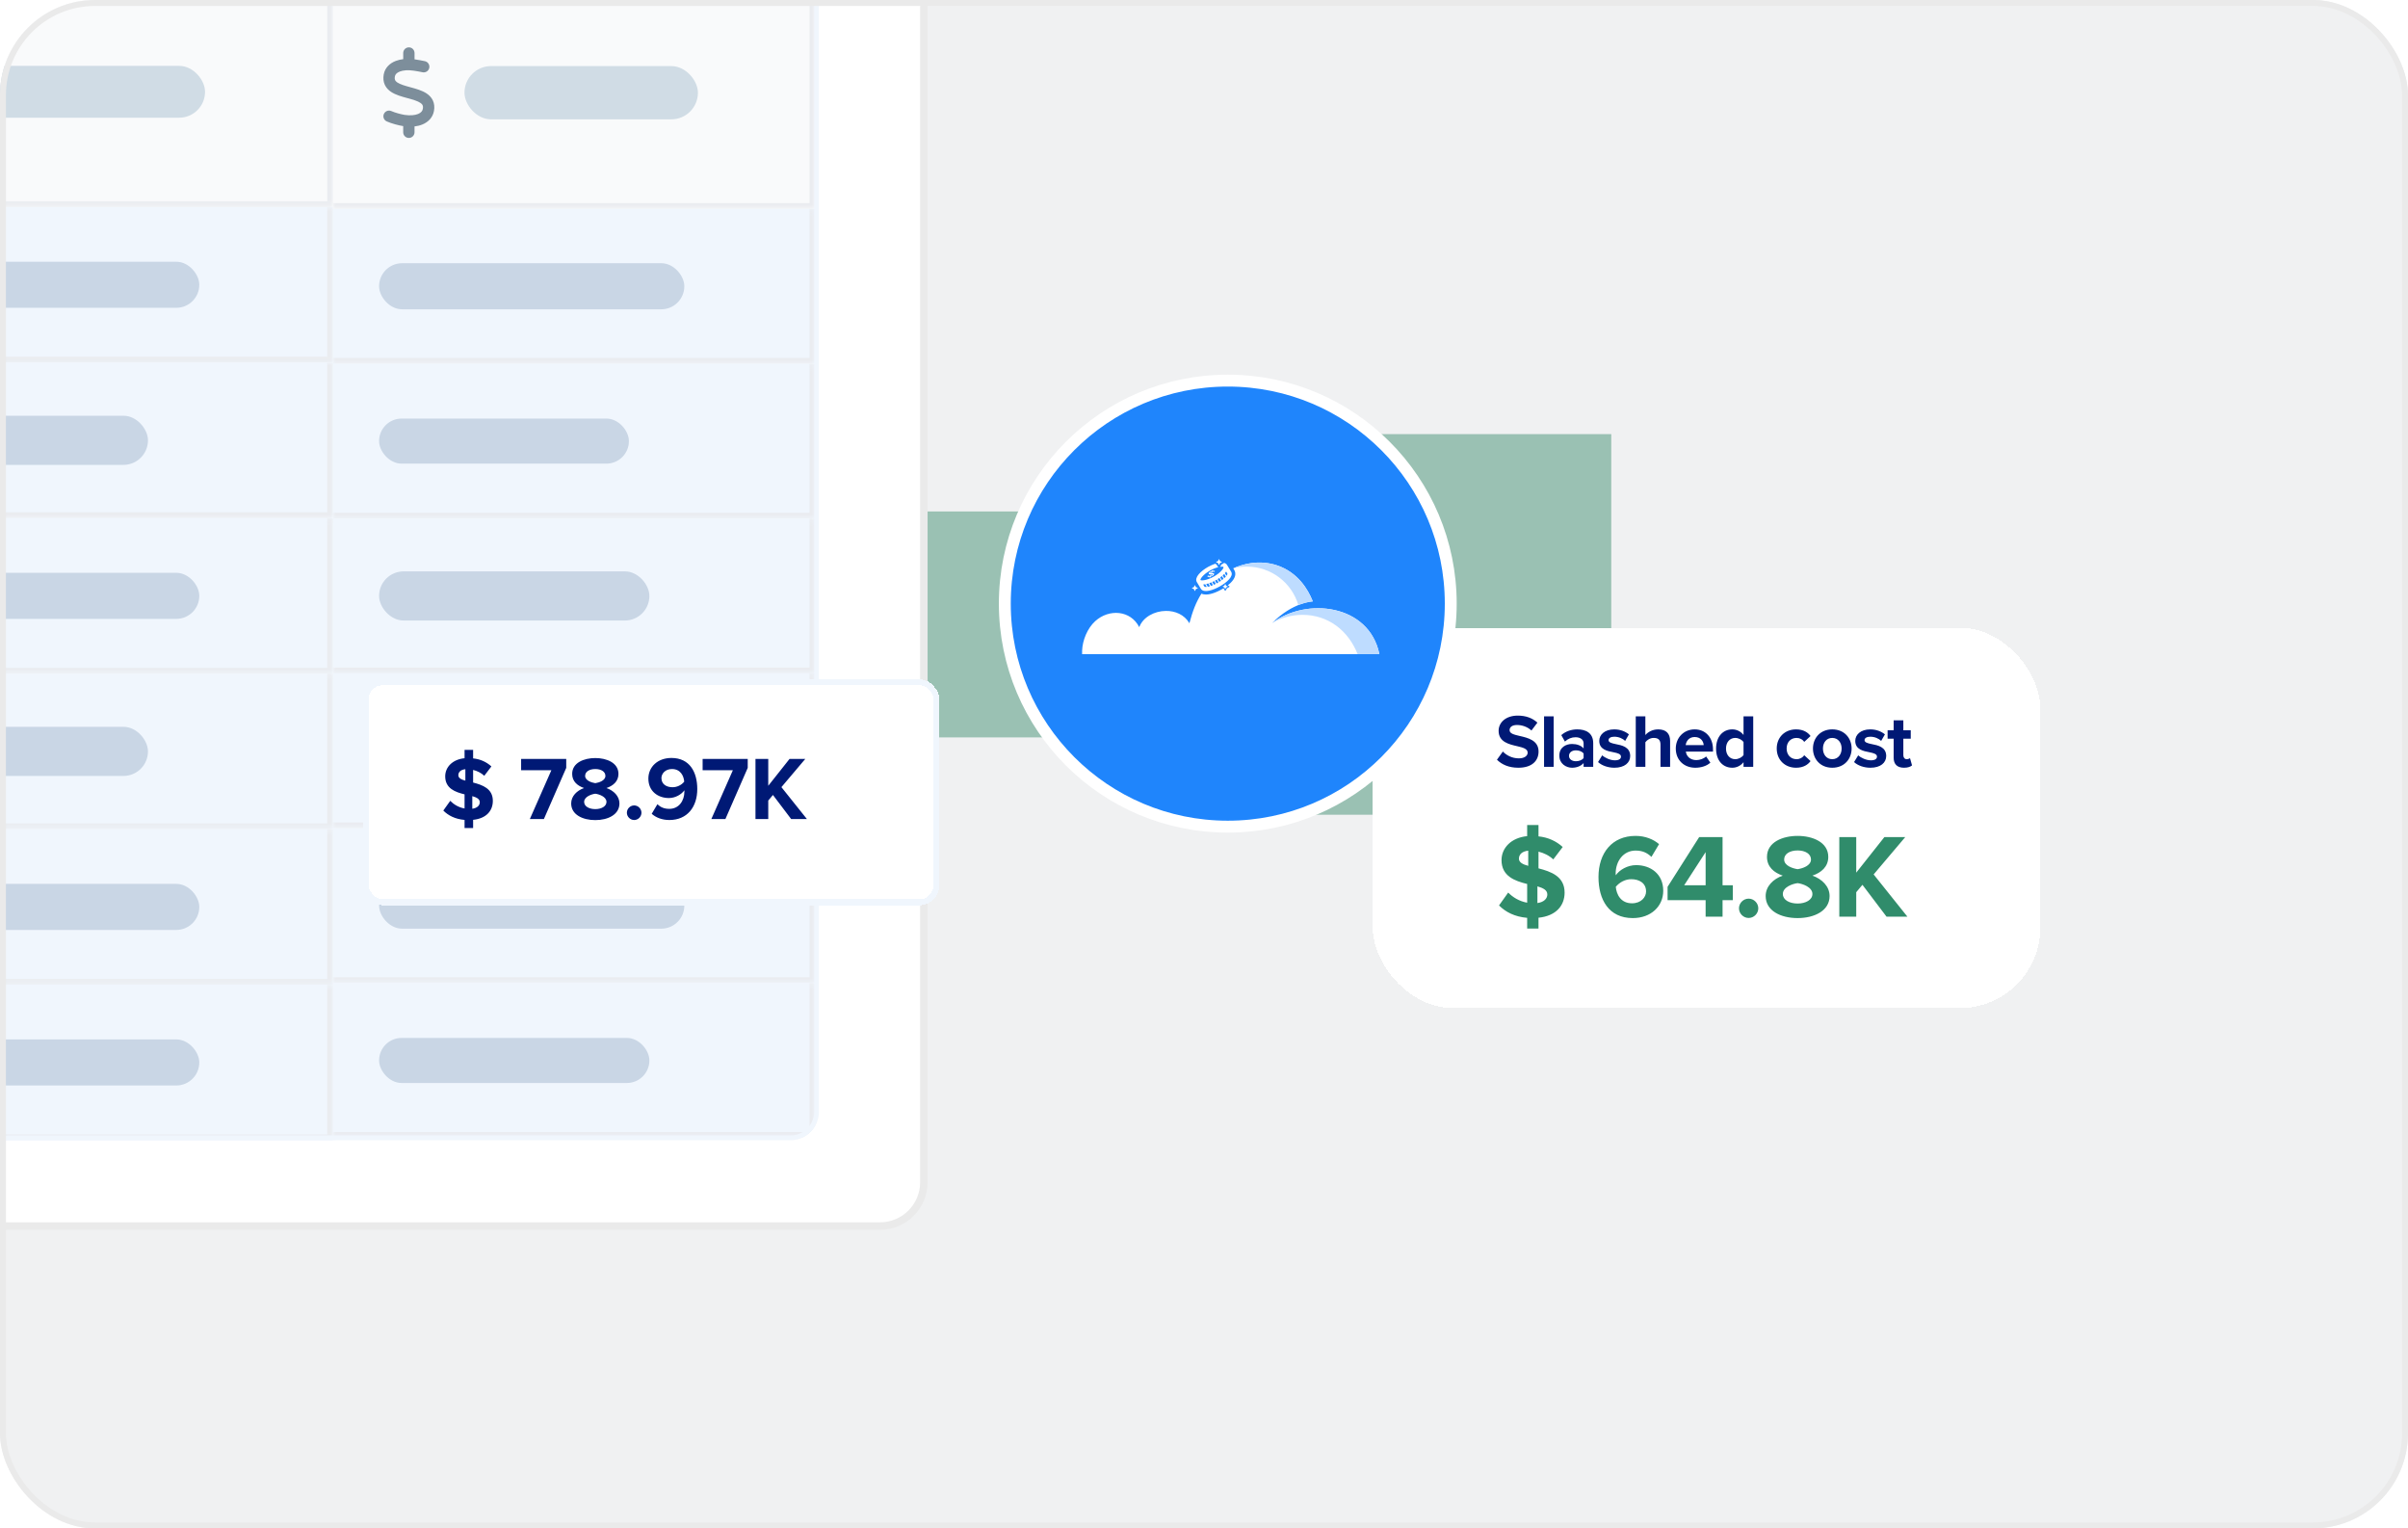 <svg width="405" height="257" viewBox="0 0 405 257" fill="none" xmlns="http://www.w3.org/2000/svg">
<g clip-path="url(#clip0_932_43401)">
<rect width="405" height="257" rx="16" fill="#F0F1F2"/>
<rect x="152" y="86" width="49" height="38" fill="#9AC1B3"/>
<rect x="207" y="73" width="64" height="64" fill="#9AC1B3"/>
<rect x="-206.372" y="-18.372" width="361.754" height="224.532" rx="7.372" fill="white"/>
<rect x="-206.372" y="-18.372" width="361.754" height="224.532" rx="7.372" stroke="#EAEAEA" stroke-width="1.255"/>
<g clip-path="url(#clip1_932_43401)">
<mask id="path-8-inside-1_932_43401" fill="white">
<path d="M-25.569 -3.939H56.009V34.806H-25.569V-3.939Z"/>
</mask>
<path d="M-25.569 -3.939H56.009V34.806H-25.569V-3.939Z" fill="#F9FAFB"/>
<path d="M56.009 -3.939H56.977V-4.908H56.009V-3.939ZM56.009 34.806V35.775H56.977V34.806H56.009ZM-25.569 -2.971H56.009V-4.908H-25.569V-2.971ZM55.04 -3.939V34.806H56.977V-3.939H55.04ZM56.009 33.838H-25.569V35.775H56.009V33.838Z" fill="#EAECF0" mask="url(#path-8-inside-1_932_43401)"/>
<rect x="-17.819" y="11.075" width="52.306" height="8.718" rx="4.359" fill="#D0DCE5"/>
<mask id="path-11-inside-2_932_43401" fill="white">
<path d="M-25.569 34.806H56.009V60.96H-25.569V34.806Z"/>
</mask>
<path d="M-25.569 34.806H56.009V60.96H-25.569V34.806Z" fill="#F0F6FD"/>
<path d="M56.009 60.96V61.928H56.977V60.96H56.009ZM55.04 34.806V60.96H56.977V34.806H55.04ZM56.009 59.991H-25.569V61.928H56.009V59.991Z" fill="#EAECF0" mask="url(#path-11-inside-2_932_43401)"/>
<rect x="-17.819" y="44.008" width="51.338" height="7.749" rx="3.875" fill="#C9D6E5"/>
<mask id="path-14-inside-3_932_43401" fill="white">
<path d="M-25.569 60.96H56.009V87.113H-25.569V60.96Z"/>
</mask>
<path d="M-25.569 60.96H56.009V87.113H-25.569V60.96Z" fill="#F0F6FD"/>
<path d="M56.009 87.113V88.082H56.977V87.113H56.009ZM55.04 60.96V87.113H56.977V60.96H55.04ZM56.009 86.144H-25.569V88.082H56.009V86.144Z" fill="#EAECF0" mask="url(#path-14-inside-3_932_43401)"/>
<rect x="-17.819" y="69.903" width="42.707" height="8.266" rx="4.133" fill="#C9D6E5"/>
<mask id="path-17-inside-4_932_43401" fill="white">
<path d="M-25.569 87.113H56.009V113.266H-25.569V87.113Z"/>
</mask>
<path d="M-25.569 87.113H56.009V113.266H-25.569V87.113Z" fill="#F0F6FD"/>
<path d="M56.009 113.266V114.235H56.977V113.266H56.009ZM55.04 87.113V113.266H56.977V87.113H55.04ZM56.009 112.298H-25.569V114.235H56.009V112.298Z" fill="#EAECF0" mask="url(#path-17-inside-4_932_43401)"/>
<rect x="-17.819" y="96.315" width="51.338" height="7.749" rx="3.875" fill="#C9D6E5"/>
<mask id="path-20-inside-5_932_43401" fill="white">
<path d="M-25.569 113.266H56.009V139.419H-25.569V113.266Z"/>
</mask>
<path d="M-25.569 113.266H56.009V139.419H-25.569V113.266Z" fill="#F0F6FD"/>
<path d="M56.009 139.419V140.388H56.977V139.419H56.009ZM55.04 113.266V139.419H56.977V113.266H55.04ZM56.009 138.451H-25.569V140.388H56.009V138.451Z" fill="#EAECF0" mask="url(#path-20-inside-5_932_43401)"/>
<rect x="-17.82" y="122.21" width="42.707" height="8.266" rx="4.133" fill="#C9D6E5"/>
<mask id="path-23-inside-6_932_43401" fill="white">
<path d="M-25.569 139.42H56.009V165.573H-25.569V139.42Z"/>
</mask>
<path d="M-25.569 139.42H56.009V165.573H-25.569V139.42Z" fill="#F0F6FD"/>
<path d="M56.009 165.573V166.541H56.977V165.573H56.009ZM55.04 139.42V165.573H56.977V139.42H55.04ZM56.009 164.604H-25.569V166.541H56.009V164.604Z" fill="#EAECF0" mask="url(#path-23-inside-6_932_43401)"/>
<rect x="-17.819" y="148.622" width="51.338" height="7.749" rx="3.875" fill="#C9D6E5"/>
<mask id="path-26-inside-7_932_43401" fill="white">
<path d="M-25.569 165.573H56.009V191.726H-25.569V165.573Z"/>
</mask>
<path d="M-25.569 165.573H56.009V191.726H-25.569V165.573Z" fill="#F0F6FD"/>
<path d="M56.009 191.726V192.695H56.977V191.726H56.009ZM55.04 165.573V191.726H56.977V165.573H55.04ZM56.009 190.757H-25.569V192.695H56.009V190.757Z" fill="#EAECF0" mask="url(#path-26-inside-7_932_43401)"/>
<rect x="-17.82" y="174.775" width="51.338" height="7.749" rx="3.875" fill="#C9D6E5"/>
<mask id="path-29-inside-8_932_43401" fill="white">
<path d="M56.009 -3.939H137.122V35.115H56.009V-3.939Z"/>
</mask>
<path d="M56.009 -3.939H137.122V35.115H56.009V-3.939Z" fill="#F9FAFB"/>
<path d="M137.122 -3.939H138.091V-4.908H137.122V-3.939ZM137.122 35.115V36.084H138.091V35.115H137.122ZM56.009 -2.971H137.122V-4.908H56.009V-2.971ZM136.154 -3.939V35.115H138.091V-3.939H136.154ZM137.122 34.147H56.009V36.084H137.122V34.147Z" fill="#EAECF0" mask="url(#path-29-inside-8_932_43401)"/>
<g clip-path="url(#clip2_932_43401)">
<path d="M68.769 7.963C69.295 7.963 69.721 8.388 69.721 8.915V9.977C69.768 9.983 69.813 9.989 69.861 9.998C70.176 10.045 71.113 10.197 71.499 10.295C72.008 10.423 72.317 10.941 72.19 11.452C72.062 11.964 71.544 12.27 71.032 12.142C70.756 12.071 69.914 11.934 69.578 11.883C68.623 11.741 67.805 11.812 67.243 12.029C66.698 12.238 66.472 12.532 66.413 12.862C66.356 13.18 66.398 13.362 66.451 13.475C66.508 13.594 66.618 13.728 66.835 13.873C67.317 14.195 68.058 14.406 69.016 14.668L69.099 14.691C69.944 14.921 70.979 15.203 71.746 15.712C72.166 15.992 72.558 16.369 72.802 16.893C73.049 17.422 73.103 18.017 72.99 18.651C72.784 19.781 72.005 20.537 71.038 20.932C70.631 21.099 70.188 21.206 69.718 21.26V22.241C69.718 22.768 69.292 23.193 68.766 23.193C68.239 23.193 67.814 22.768 67.814 22.241V21.203C67.802 21.2 67.787 21.2 67.775 21.197H67.769C67.043 21.084 65.851 20.772 65.047 20.415C64.566 20.201 64.351 19.638 64.566 19.16C64.78 18.68 65.342 18.463 65.821 18.678C66.443 18.954 67.466 19.225 68.058 19.32C69.007 19.46 69.789 19.38 70.319 19.162C70.821 18.957 71.05 18.66 71.116 18.303C71.172 17.985 71.131 17.803 71.077 17.69C71.021 17.571 70.91 17.437 70.693 17.291C70.212 16.97 69.471 16.759 68.513 16.497L68.43 16.473C67.585 16.244 66.55 15.962 65.782 15.453C65.363 15.173 64.97 14.796 64.726 14.272C64.479 13.743 64.426 13.148 64.539 12.514C64.753 11.357 65.586 10.619 66.567 10.244C66.954 10.096 67.377 10.001 67.817 9.947V8.915C67.817 8.388 68.242 7.963 68.769 7.963Z" fill="#7D8E9B"/>
</g>
<rect x="78.12" y="11.111" width="39.263" height="8.955" rx="4.477" fill="#D0DCE5"/>
<mask id="path-33-inside-9_932_43401" fill="white">
<path d="M56.008 35.115H137.122V61.152H56.008V35.115Z"/>
</mask>
<path d="M56.008 35.115H137.122V61.152H56.008V35.115Z" fill="#F0F6FD"/>
<path d="M137.122 61.152V62.12H138.091V61.152H137.122ZM136.153 35.115V61.152H138.091V35.115H136.153ZM137.122 60.183H56.008V62.12H137.122V60.183Z" fill="#EAECF0" mask="url(#path-33-inside-9_932_43401)"/>
<rect x="63.758" y="44.259" width="51.338" height="7.749" rx="3.875" fill="#C9D6E5"/>
<mask id="path-36-inside-10_932_43401" fill="white">
<path d="M56.008 61.152H137.122V87.188H56.008V61.152Z"/>
</mask>
<path d="M56.008 61.152H137.122V87.188H56.008V61.152Z" fill="#F0F6FD"/>
<path d="M137.122 87.188V88.157H138.091V87.188H137.122ZM136.153 61.152V87.188H138.091V61.152H136.153ZM137.122 86.22H56.008V88.157H137.122V86.22Z" fill="#EAECF0" mask="url(#path-36-inside-10_932_43401)"/>
<rect x="63.758" y="70.382" width="42.018" height="7.577" rx="3.789" fill="#C9D6E5"/>
<mask id="path-39-inside-11_932_43401" fill="white">
<path d="M56.008 87.189H137.122V113.225H56.008V87.189Z"/>
</mask>
<path d="M56.008 87.189H137.122V113.225H56.008V87.189Z" fill="#F0F6FD"/>
<path d="M137.122 113.225V114.194H138.091V113.225H137.122ZM136.153 87.189V113.225H138.091V87.189H136.153ZM137.122 112.256H56.008V114.194H137.122V112.256Z" fill="#EAECF0" mask="url(#path-39-inside-11_932_43401)"/>
<rect x="63.758" y="96.074" width="45.462" height="8.266" rx="4.133" fill="#C9D6E5"/>
<mask id="path-42-inside-12_932_43401" fill="white">
<path d="M56.008 113.225H137.122V139.261H56.008V113.225Z"/>
</mask>
<path d="M56.008 113.225H137.122V139.261H56.008V113.225Z" fill="#F0F6FD"/>
<path d="M137.122 139.261V140.23H138.091V139.261H137.122ZM136.153 113.225V139.261H138.091V113.225H136.153ZM137.122 138.293H56.008V140.23H137.122V138.293Z" fill="#EAECF0" mask="url(#path-42-inside-12_932_43401)"/>
<rect x="63.758" y="122.455" width="42.018" height="7.577" rx="3.789" fill="#C9D6E5"/>
<mask id="path-45-inside-13_932_43401" fill="white">
<path d="M56.008 139.261H137.122V165.298H56.008V139.261Z"/>
</mask>
<path d="M56.008 139.261H137.122V165.298H56.008V139.261Z" fill="#F0F6FD"/>
<path d="M137.122 165.298V166.266H138.091V165.298H137.122ZM136.153 139.261V165.298H138.091V139.261H136.153ZM137.122 164.329H56.008V166.266H137.122V164.329Z" fill="#EAECF0" mask="url(#path-45-inside-13_932_43401)"/>
<rect x="63.758" y="148.405" width="51.338" height="7.749" rx="3.875" fill="#C9D6E5"/>
<mask id="path-48-inside-14_932_43401" fill="white">
<path d="M56.009 165.298H137.122V191.334H56.009V165.298Z"/>
</mask>
<path d="M56.009 165.298H137.122V191.334H56.009V165.298Z" fill="#F0F6FD"/>
<path d="M137.122 191.334V192.303H138.091V191.334H137.122ZM136.154 165.298V191.334H138.091V165.298H136.154ZM137.122 190.366H56.009V192.303H137.122V190.366Z" fill="#EAECF0" mask="url(#path-48-inside-14_932_43401)"/>
<rect x="63.758" y="174.527" width="45.462" height="7.577" rx="3.789" fill="#C9D6E5"/>
</g>
<rect x="-188.324" y="-3.539" width="325.658" height="194.866" rx="4.398" stroke="#F0F6FD" stroke-width="0.8"/>
<g filter="url(#filter0_d_932_43401)">
<rect x="61" y="86" width="97" height="38" rx="3.387" fill="white" shape-rendering="crispEdges"/>
<rect x="61.5" y="86.5" width="96" height="37" rx="2.887" stroke="#F0F6FD" shape-rendering="crispEdges"/>
<path d="M82.89 106.441C82.89 108.107 81.799 109.409 79.573 109.636V111.015H78.134V109.651C76.544 109.515 75.393 108.909 74.56 108.076L75.726 106.441C76.302 107.031 77.119 107.546 78.134 107.728V105.35C76.574 104.972 74.878 104.366 74.878 102.321C74.878 100.776 76.105 99.474 78.134 99.277V97.869H79.573V99.307C80.8 99.428 81.829 99.913 82.647 100.655L81.451 102.23C80.921 101.731 80.254 101.413 79.573 101.246V103.366C81.148 103.775 82.89 104.381 82.89 106.441ZM77.089 102.139C77.089 102.609 77.574 102.866 78.27 103.048V101.125C77.498 101.2 77.089 101.594 77.089 102.139ZM79.436 107.773C80.3 107.652 80.694 107.183 80.694 106.683C80.694 106.123 80.163 105.865 79.436 105.653V107.773ZM89.116 109.5L92.736 101.291H87.647V99.398H95.235V100.898L91.479 109.5H89.116ZM96.066 106.88C96.066 105.653 97.021 104.714 98.232 104.29C97.111 103.911 96.233 103.169 96.233 101.912C96.233 100.019 98.247 99.247 100.125 99.247C101.988 99.247 104.018 100.019 104.018 101.912C104.018 103.169 103.124 103.911 102.003 104.29C103.215 104.714 104.184 105.653 104.184 106.88C104.184 108.758 102.246 109.682 100.125 109.682C98.005 109.682 96.066 108.773 96.066 106.88ZM101.822 102.245C101.822 101.534 101.11 101.094 100.125 101.094C99.126 101.094 98.414 101.534 98.414 102.245C98.414 103.033 99.504 103.381 100.125 103.472C100.746 103.381 101.822 103.033 101.822 102.245ZM102.003 106.622C102.003 105.744 100.746 105.32 100.125 105.244C99.489 105.32 98.247 105.744 98.247 106.622C98.247 107.365 99.065 107.834 100.125 107.834C101.155 107.834 102.003 107.365 102.003 106.622ZM105.433 108.44C105.433 107.773 105.993 107.213 106.66 107.213C107.326 107.213 107.886 107.773 107.886 108.44C107.886 109.106 107.326 109.667 106.66 109.667C105.993 109.667 105.433 109.106 105.433 108.44ZM109.611 108.622L110.565 107.016C111.11 107.516 111.686 107.789 112.579 107.789C114.2 107.789 115.108 106.41 115.108 104.881V104.669C114.624 105.35 113.609 105.971 112.503 105.971C110.686 105.971 109.05 104.85 109.05 102.7C109.05 100.731 110.625 99.232 112.928 99.232C115.987 99.232 117.274 101.594 117.274 104.457C117.274 107.501 115.563 109.667 112.579 109.667C111.352 109.667 110.323 109.258 109.611 108.622ZM115.078 103.215C115.002 102.245 114.457 101.094 113.018 101.094C111.867 101.094 111.246 101.897 111.246 102.609C111.246 103.684 112.14 104.154 113.109 104.154C113.867 104.154 114.609 103.805 115.078 103.215ZM119.643 109.5L123.263 101.291H118.174V99.398H125.761V100.898L122.006 109.5H119.643ZM133.06 109.5L130.001 105.456L129.213 106.395V109.5H127.063V99.398H129.213V103.911L132.788 99.398H135.438L131.425 104.139L135.711 109.5H133.06Z" fill="#001975"/>
</g>
<g filter="url(#filter1_d_932_43401)">
<rect x="258" y="73" width="112.29" height="63.968" rx="13.564" fill="white" shape-rendering="crispEdges"/>
<path d="M278.9 95.191L279.892 93.817C280.49 94.441 281.419 94.962 282.589 94.962C283.581 94.962 284.065 94.492 284.065 94.008C284.065 93.372 283.327 93.156 282.347 92.927C280.961 92.609 279.18 92.227 279.18 90.331C279.18 88.919 280.401 87.774 282.398 87.774C283.747 87.774 284.866 88.181 285.706 88.957L284.701 90.281C284.014 89.644 283.098 89.352 282.271 89.352C281.457 89.352 281.024 89.708 281.024 90.217C281.024 90.789 281.737 90.967 282.716 91.196C284.116 91.514 285.897 91.934 285.897 93.817C285.897 95.369 284.79 96.54 282.5 96.54C280.872 96.54 279.701 95.993 278.9 95.191ZM286.821 96.387V87.901H288.436V96.387H286.821ZM293.473 96.387V95.751C293.054 96.247 292.328 96.54 291.527 96.54C290.547 96.54 289.39 95.878 289.39 94.504C289.39 93.067 290.547 92.545 291.527 92.545C292.341 92.545 293.066 92.799 293.473 93.296V92.443C293.473 91.82 292.939 91.413 292.125 91.413C291.463 91.413 290.853 91.654 290.331 92.138L289.72 91.056C290.471 90.395 291.438 90.09 292.405 90.09C293.804 90.09 295.089 90.649 295.089 92.418V96.387H293.473ZM293.473 94.911V94.148C293.206 93.792 292.697 93.614 292.176 93.614C291.54 93.614 291.018 93.957 291.018 94.542C291.018 95.115 291.54 95.446 292.176 95.446C292.697 95.446 293.206 95.267 293.473 94.911ZM295.903 95.586L296.603 94.453C297.048 94.873 297.964 95.293 298.727 95.293C299.427 95.293 299.758 95.051 299.758 94.67C299.758 94.237 299.223 94.084 298.524 93.944C297.468 93.741 296.106 93.486 296.106 92.023C296.106 90.993 297.01 90.09 298.625 90.09C299.669 90.09 300.496 90.446 301.094 90.929L300.457 92.036C300.088 91.642 299.389 91.324 298.638 91.324C298.053 91.324 297.671 91.54 297.671 91.896C297.671 92.278 298.155 92.418 298.842 92.558C299.898 92.761 301.31 93.041 301.31 94.568C301.31 95.7 300.356 96.54 298.651 96.54C297.582 96.54 296.552 96.183 295.903 95.586ZM306.406 96.387V92.647C306.406 91.794 305.961 91.527 305.261 91.527C304.637 91.527 304.141 91.883 303.861 92.252V96.387H302.246V87.901H303.861V91.044C304.256 90.573 305.019 90.09 306.024 90.09C307.373 90.09 308.022 90.828 308.022 92.023V96.387H306.406ZM308.977 93.308C308.977 91.527 310.287 90.09 312.157 90.09C313.989 90.09 315.236 91.464 315.236 93.474V93.83H310.669C310.77 94.606 311.394 95.255 312.437 95.255C313.01 95.255 313.684 95.026 314.078 94.644L314.791 95.687C314.167 96.26 313.213 96.54 312.259 96.54C310.389 96.54 308.977 95.28 308.977 93.308ZM312.157 91.375C311.152 91.375 310.72 92.125 310.643 92.736H313.671C313.633 92.151 313.226 91.375 312.157 91.375ZM320.372 96.387V95.611C319.889 96.209 319.215 96.54 318.477 96.54C316.925 96.54 315.754 95.369 315.754 93.321C315.754 91.311 316.912 90.09 318.477 90.09C319.202 90.09 319.889 90.408 320.372 91.031V87.901H322.001V96.387H320.372ZM320.372 94.402V92.227C320.092 91.82 319.52 91.527 318.973 91.527C318.057 91.527 317.421 92.252 317.421 93.321C317.421 94.377 318.057 95.102 318.973 95.102C319.52 95.102 320.092 94.809 320.372 94.402ZM325.955 93.308C325.955 91.425 327.316 90.09 329.212 90.09C330.471 90.09 331.234 90.637 331.642 91.209L330.586 92.189C330.293 91.769 329.848 91.527 329.288 91.527C328.308 91.527 327.621 92.24 327.621 93.308C327.621 94.377 328.308 95.102 329.288 95.102C329.848 95.102 330.293 94.848 330.586 94.441L331.642 95.42C331.234 95.993 330.471 96.54 329.212 96.54C327.316 96.54 325.955 95.204 325.955 93.308ZM335.293 96.54C333.27 96.54 332.049 95.064 332.049 93.308C332.049 91.565 333.27 90.09 335.293 90.09C337.329 90.09 338.55 91.565 338.55 93.308C338.55 95.064 337.329 96.54 335.293 96.54ZM335.293 95.102C336.298 95.102 336.871 94.275 336.871 93.308C336.871 92.354 336.298 91.527 335.293 91.527C334.288 91.527 333.728 92.354 333.728 93.308C333.728 94.275 334.288 95.102 335.293 95.102ZM338.96 95.586L339.66 94.453C340.105 94.873 341.021 95.293 341.784 95.293C342.484 95.293 342.815 95.051 342.815 94.67C342.815 94.237 342.28 94.084 341.581 93.944C340.525 93.741 339.163 93.486 339.163 92.023C339.163 90.993 340.067 90.09 341.682 90.09C342.726 90.09 343.553 90.446 344.151 90.929L343.514 92.036C343.145 91.642 342.446 91.324 341.695 91.324C341.11 91.324 340.728 91.54 340.728 91.896C340.728 92.278 341.212 92.418 341.899 92.558C342.955 92.761 344.367 93.041 344.367 94.568C344.367 95.7 343.413 96.54 341.708 96.54C340.639 96.54 339.609 96.183 338.96 95.586ZM347.364 96.54C346.231 96.54 345.621 95.954 345.621 94.86V91.654H344.603V90.242H345.621V88.563H347.249V90.242H348.496V91.654H347.249V94.428C347.249 94.809 347.453 95.102 347.809 95.102C348.051 95.102 348.28 95.013 348.369 94.924L348.712 96.145C348.47 96.362 348.038 96.54 347.364 96.54Z" fill="#001975"/>
<path d="M290.278 117.529C290.278 119.735 288.834 121.46 285.886 121.761V123.586H283.98V121.781C281.874 121.601 280.35 120.798 279.247 119.695L280.791 117.529C281.553 118.311 282.636 118.993 283.98 119.234V116.085C281.914 115.584 279.668 114.781 279.668 112.074C279.668 110.028 281.293 108.303 283.98 108.042V106.177H285.886V108.082C287.51 108.243 288.874 108.885 289.957 109.868L288.373 111.953C287.671 111.292 286.788 110.87 285.886 110.65V113.458C287.972 113.999 290.278 114.801 290.278 117.529ZM282.596 111.833C282.596 112.455 283.238 112.796 284.161 113.037V110.489C283.138 110.59 282.596 111.111 282.596 111.833ZM285.705 119.294C286.848 119.134 287.37 118.512 287.37 117.85C287.37 117.108 286.668 116.767 285.705 116.486V119.294ZM295.977 114.922C295.977 110.87 298.263 108.002 302.214 108.002C303.839 108.002 305.203 108.564 306.165 109.386L304.882 111.532C304.16 110.85 303.398 110.469 302.214 110.469C300.188 110.469 298.865 112.214 298.865 114.34C298.865 114.44 298.865 114.541 298.885 114.621C299.507 113.718 300.85 112.916 302.315 112.916C304.721 112.916 306.867 114.38 306.867 117.228C306.867 119.836 304.802 121.821 301.753 121.821C297.681 121.821 295.977 118.693 295.977 114.922ZM303.979 117.349C303.979 115.905 302.796 115.283 301.492 115.283C300.489 115.283 299.527 115.784 298.885 116.566C299.005 117.85 299.727 119.334 301.613 119.334C303.157 119.334 303.979 118.291 303.979 117.349ZM313.996 121.581V118.813H307.597V116.566L312.912 108.203H316.844V116.306H318.568V118.813H316.844V121.581H313.996ZM313.996 110.73L310.385 116.306H313.996V110.73ZM319.605 120.177C319.605 119.294 320.347 118.552 321.23 118.552C322.112 118.552 322.854 119.294 322.854 120.177C322.854 121.059 322.112 121.801 321.23 121.801C320.347 121.801 319.605 121.059 319.605 120.177ZM324.095 118.111C324.095 116.486 325.358 115.243 326.963 114.681C325.479 114.18 324.316 113.197 324.316 111.532C324.316 109.025 326.983 108.002 329.47 108.002C331.937 108.002 334.625 109.025 334.625 111.532C334.625 113.197 333.441 114.18 331.957 114.681C333.562 115.243 334.845 116.486 334.845 118.111C334.845 120.598 332.278 121.821 329.47 121.821C326.662 121.821 324.095 120.618 324.095 118.111ZM331.716 111.973C331.716 111.031 330.774 110.449 329.47 110.449C328.146 110.449 327.204 111.031 327.204 111.973C327.204 113.016 328.648 113.478 329.47 113.598C330.292 113.478 331.716 113.016 331.716 111.973ZM331.957 117.77C331.957 116.607 330.292 116.045 329.47 115.945C328.628 116.045 326.983 116.607 326.983 117.77C326.983 118.753 328.066 119.374 329.47 119.374C330.834 119.374 331.957 118.753 331.957 117.77ZM344.421 121.581L340.37 116.226L339.327 117.469V121.581H336.479V108.203H339.327V114.18L344.06 108.203H347.57L342.255 114.481L347.931 121.581H344.421Z" fill="#308C6B"/>
</g>
<circle cx="206.5" cy="101.5" r="37.5" fill="#1F85FC" stroke="white" stroke-width="2"/>
<g clip-path="url(#clip3_932_43401)">
<path fill-rule="evenodd" clip-rule="evenodd" d="M200.047 104.796C200.566 102.8 201.156 101.262 202.066 99.826C202.261 99.912 202.51 99.972 202.825 99.972C203.765 99.972 204.856 99.442 205.358 99.168V99.166C205.384 99.152 205.409 99.138 205.433 99.125C205.55 99.059 205.667 98.99 205.785 98.918C205.818 99.009 205.866 99.094 205.925 99.173L206.072 99.37L206.219 99.173C206.278 99.094 206.326 99.008 206.359 98.917C206.452 98.885 206.539 98.839 206.621 98.782L206.831 98.634L206.62 98.486C206.583 98.46 206.545 98.437 206.506 98.416C206.659 98.295 206.806 98.168 206.942 98.035H206.945C207.301 97.692 207.601 97.297 207.715 96.876C207.815 96.509 207.77 96.15 207.584 95.842C207.584 95.842 207.513 95.722 207.417 95.561C208.371 95.139 209.377 94.836 210.417 94.688C211.867 94.482 213.38 94.596 214.778 95.062C218.342 96.247 220.015 99.217 220.695 100.883L220.796 101.127C220.796 101.127 217.437 101.233 213.973 104.76C219.617 100.423 230.264 101.519 231.999 110.001H182V109.403C182.067 107.656 182.879 105.655 184.195 104.454C186.532 102.322 190.171 102.607 191.608 105.455C192.253 103.754 194.163 102.751 196.066 102.724C197.633 102.702 199.197 103.341 200.046 104.796H200.047ZM201.964 98.994C201.981 99.019 202.006 99.068 202.057 99.118C202.616 99.712 204.057 99.225 205.141 98.615C206.32 97.956 207.532 96.909 207.066 96.133C207.066 96.133 206.379 94.979 206.362 94.971C206.252 94.805 206.082 94.698 205.87 94.649L205.726 94.756C205.633 94.822 205.54 94.872 205.438 94.904C205.396 95.003 205.345 95.102 205.278 95.193L205.184 95.316C205.532 95.258 205.744 95.292 205.777 95.349C205.854 95.481 205.413 96.24 204.15 96.948C202.879 97.657 201.989 97.649 201.913 97.526C201.837 97.393 202.277 96.635 203.54 95.926C204.074 95.629 204.54 95.456 204.905 95.374L204.769 95.193C204.702 95.102 204.651 95.003 204.608 94.913C204.524 94.88 204.456 94.838 204.38 94.789C203.982 94.929 203.566 95.111 203.185 95.325C201.956 96.018 200.837 97.106 201.295 97.873C201.303 97.888 201.964 98.994 201.964 98.994H201.964ZM206.227 96.108C206.167 96.199 206.091 96.282 206.014 96.372L206.286 96.826C206.421 96.645 206.463 96.52 206.446 96.48L206.226 96.108H206.227ZM205.904 96.505C205.82 96.587 205.726 96.669 205.633 96.752L205.913 97.222C206.023 97.132 206.1 97.041 206.176 96.958L205.904 96.505ZM205.514 96.867C205.421 96.941 205.328 97.007 205.227 97.081L205.506 97.552C205.607 97.477 205.701 97.403 205.786 97.329L205.514 96.867ZM205.091 97.18C204.998 97.246 204.896 97.313 204.794 97.37L205.073 97.84C205.184 97.774 205.277 97.707 205.37 97.65L205.09 97.18H205.091ZM204.506 97.552C204.455 97.584 204.396 97.601 204.345 97.634L204.625 98.096C204.676 98.071 204.727 98.046 204.786 98.013C204.837 97.988 204.879 97.956 204.93 97.923L204.659 97.461C204.608 97.485 204.558 97.527 204.506 97.552ZM204.201 97.708C204.091 97.758 203.988 97.816 203.879 97.865L204.159 98.327C204.26 98.286 204.361 98.236 204.481 98.178L204.201 97.708ZM203.726 97.923C203.608 97.972 203.498 98.022 203.387 98.055L203.666 98.525C203.768 98.484 203.887 98.443 204.005 98.393L203.725 97.923H203.726ZM203.226 98.104C203.108 98.137 202.989 98.178 202.87 98.203L203.142 98.665C203.252 98.64 203.37 98.615 203.506 98.574L203.226 98.104ZM202.701 98.236C202.583 98.253 202.472 98.278 202.362 98.286L202.565 98.624C202.573 98.632 202.582 98.64 202.59 98.649C202.624 98.69 202.752 98.714 202.972 98.69L202.7 98.236H202.701ZM204.859 94.666C204.885 94.783 204.938 94.899 205.024 95.013C205.108 94.899 205.162 94.783 205.189 94.666C205.308 94.64 205.427 94.588 205.544 94.506C205.427 94.424 205.308 94.372 205.189 94.346C205.162 94.23 205.108 94.114 205.025 94C204.94 94.113 204.887 94.23 204.861 94.345C204.74 94.371 204.622 94.423 204.504 94.505C204.621 94.588 204.74 94.64 204.86 94.665L204.859 94.666ZM204.049 96.113C204.074 96.124 204.093 96.149 204.105 96.187L204.333 96.088C204.316 95.977 204.198 95.941 203.978 95.981L204.016 95.879L203.854 95.916L203.816 96.018C203.67 96.061 203.553 96.117 203.465 96.186C203.376 96.255 203.32 96.322 203.296 96.386C203.245 96.524 203.353 96.583 203.622 96.562L203.509 96.868C203.378 96.885 203.312 96.85 203.31 96.763L203.061 96.863C203.072 96.997 203.204 97.042 203.454 96.999L203.406 97.13L203.567 97.092L203.615 96.961C203.771 96.917 203.899 96.858 203.998 96.785C204.098 96.713 204.162 96.638 204.191 96.562C204.217 96.492 204.202 96.442 204.15 96.412C204.097 96.381 203.987 96.373 203.82 96.386L203.925 96.103C203.983 96.098 204.026 96.101 204.05 96.112L204.049 96.113ZM203.552 96.309C203.528 96.373 203.572 96.401 203.682 96.396L203.777 96.14C203.652 96.185 203.577 96.241 203.552 96.309ZM203.931 96.643C203.959 96.568 203.901 96.539 203.758 96.554L203.653 96.837C203.807 96.79 203.901 96.724 203.93 96.643H203.931ZM200.801 99.05C200.828 99.167 200.881 99.282 200.966 99.396C201.051 99.282 201.105 99.166 201.131 99.049C201.251 99.023 201.37 98.972 201.487 98.889C201.37 98.807 201.251 98.755 201.131 98.729C201.104 98.613 201.051 98.497 200.967 98.383C200.883 98.497 200.829 98.613 200.803 98.728C200.684 98.754 200.565 98.806 200.447 98.888C200.564 98.972 200.683 99.023 200.802 99.049L200.801 99.05Z" fill="white"/>
<path fill-rule="evenodd" clip-rule="evenodd" d="M207.417 95.561C208.371 95.139 209.378 94.836 210.417 94.688C211.868 94.482 213.381 94.596 214.779 95.062C218.343 96.247 220.016 99.217 220.696 100.883L220.796 101.127C220.796 101.127 219.814 101.158 218.363 101.745H218.362C217.28 98.009 213.807 95.276 209.689 95.276C208.905 95.276 208.144 95.376 207.418 95.562L207.417 95.561Z" fill="#BEDCFF"/>
<path fill-rule="evenodd" clip-rule="evenodd" d="M206.072 98.203C206.144 98.3 206.189 98.398 206.211 98.498C206.314 98.52 206.415 98.564 206.514 98.634C206.414 98.704 206.314 98.748 206.211 98.77C206.188 98.869 206.144 98.968 206.071 99.065C205.999 98.968 205.953 98.869 205.93 98.77C205.829 98.749 205.727 98.704 205.628 98.634C205.727 98.563 205.828 98.519 205.93 98.497C205.953 98.398 205.998 98.299 206.07 98.203H206.072Z" fill="white"/>
<path fill-rule="evenodd" clip-rule="evenodd" d="M228.338 110C226.781 106.05 223.414 103.386 219.068 103.386C217.208 103.386 215.468 103.887 213.974 104.759C219.617 100.422 230.265 101.517 232 110H228.338Z" fill="#BEDCFF"/>
</g>
</g>
<rect x="0.5" y="0.5" width="404" height="256" rx="15.5" stroke="#EAEAEA"/>
<defs>
<filter id="filter0_d_932_43401" x="44.54" y="86" width="129.921" height="82.678" filterUnits="userSpaceOnUse" color-interpolation-filters="sRGB">
<feFlood flood-opacity="0" result="BackgroundImageFix"/>
<feColorMatrix in="SourceAlpha" type="matrix" values="0 0 0 0 0 0 0 0 0 0 0 0 0 0 0 0 0 0 127 0" result="hardAlpha"/>
<feOffset dy="28.218"/>
<feGaussianBlur stdDeviation="8.23"/>
<feComposite in2="hardAlpha" operator="out"/>
<feColorMatrix type="matrix" values="0 0 0 0 0 0 0 0 0 0.098 0 0 0 0 0.459 0 0 0 0.2 0"/>
<feBlend mode="normal" in2="BackgroundImageFix" result="effect1_dropShadow_932_43401"/>
<feBlend mode="normal" in="SourceGraphic" in2="effect1_dropShadow_932_43401" result="shape"/>
</filter>
<filter id="filter1_d_932_43401" x="211.882" y="73" width="158.408" height="115.511" filterUnits="userSpaceOnUse" color-interpolation-filters="sRGB">
<feFlood flood-opacity="0" result="BackgroundImageFix"/>
<feColorMatrix in="SourceAlpha" type="matrix" values="0 0 0 0 0 0 0 0 0 0 0 0 0 0 0 0 0 0 127 0" result="hardAlpha"/>
<feOffset dx="-27.128" dy="32.554"/>
<feGaussianBlur stdDeviation="9.495"/>
<feComposite in2="hardAlpha" operator="out"/>
<feColorMatrix type="matrix" values="0 0 0 0 0 0 0 0 0 0.098 0 0 0 0 0.459 0 0 0 0.2 0"/>
<feBlend mode="normal" in2="BackgroundImageFix" result="effect1_dropShadow_932_43401"/>
<feBlend mode="normal" in="SourceGraphic" in2="effect1_dropShadow_932_43401" result="shape"/>
</filter>
<clipPath id="clip0_932_43401">
<rect width="405" height="257" rx="16" fill="white"/>
</clipPath>
<clipPath id="clip1_932_43401">
<rect x="-188.724" y="-3.939" width="326.457" height="195.665" rx="4.797" fill="white"/>
</clipPath>
<clipPath id="clip2_932_43401">
<rect width="9.519" height="15.23" fill="white" transform="translate(63.758 7.973)"/>
</clipPath>
<clipPath id="clip3_932_43401">
<rect width="50" height="16" fill="white" transform="translate(182 94)"/>
</clipPath>
</defs>
</svg>
